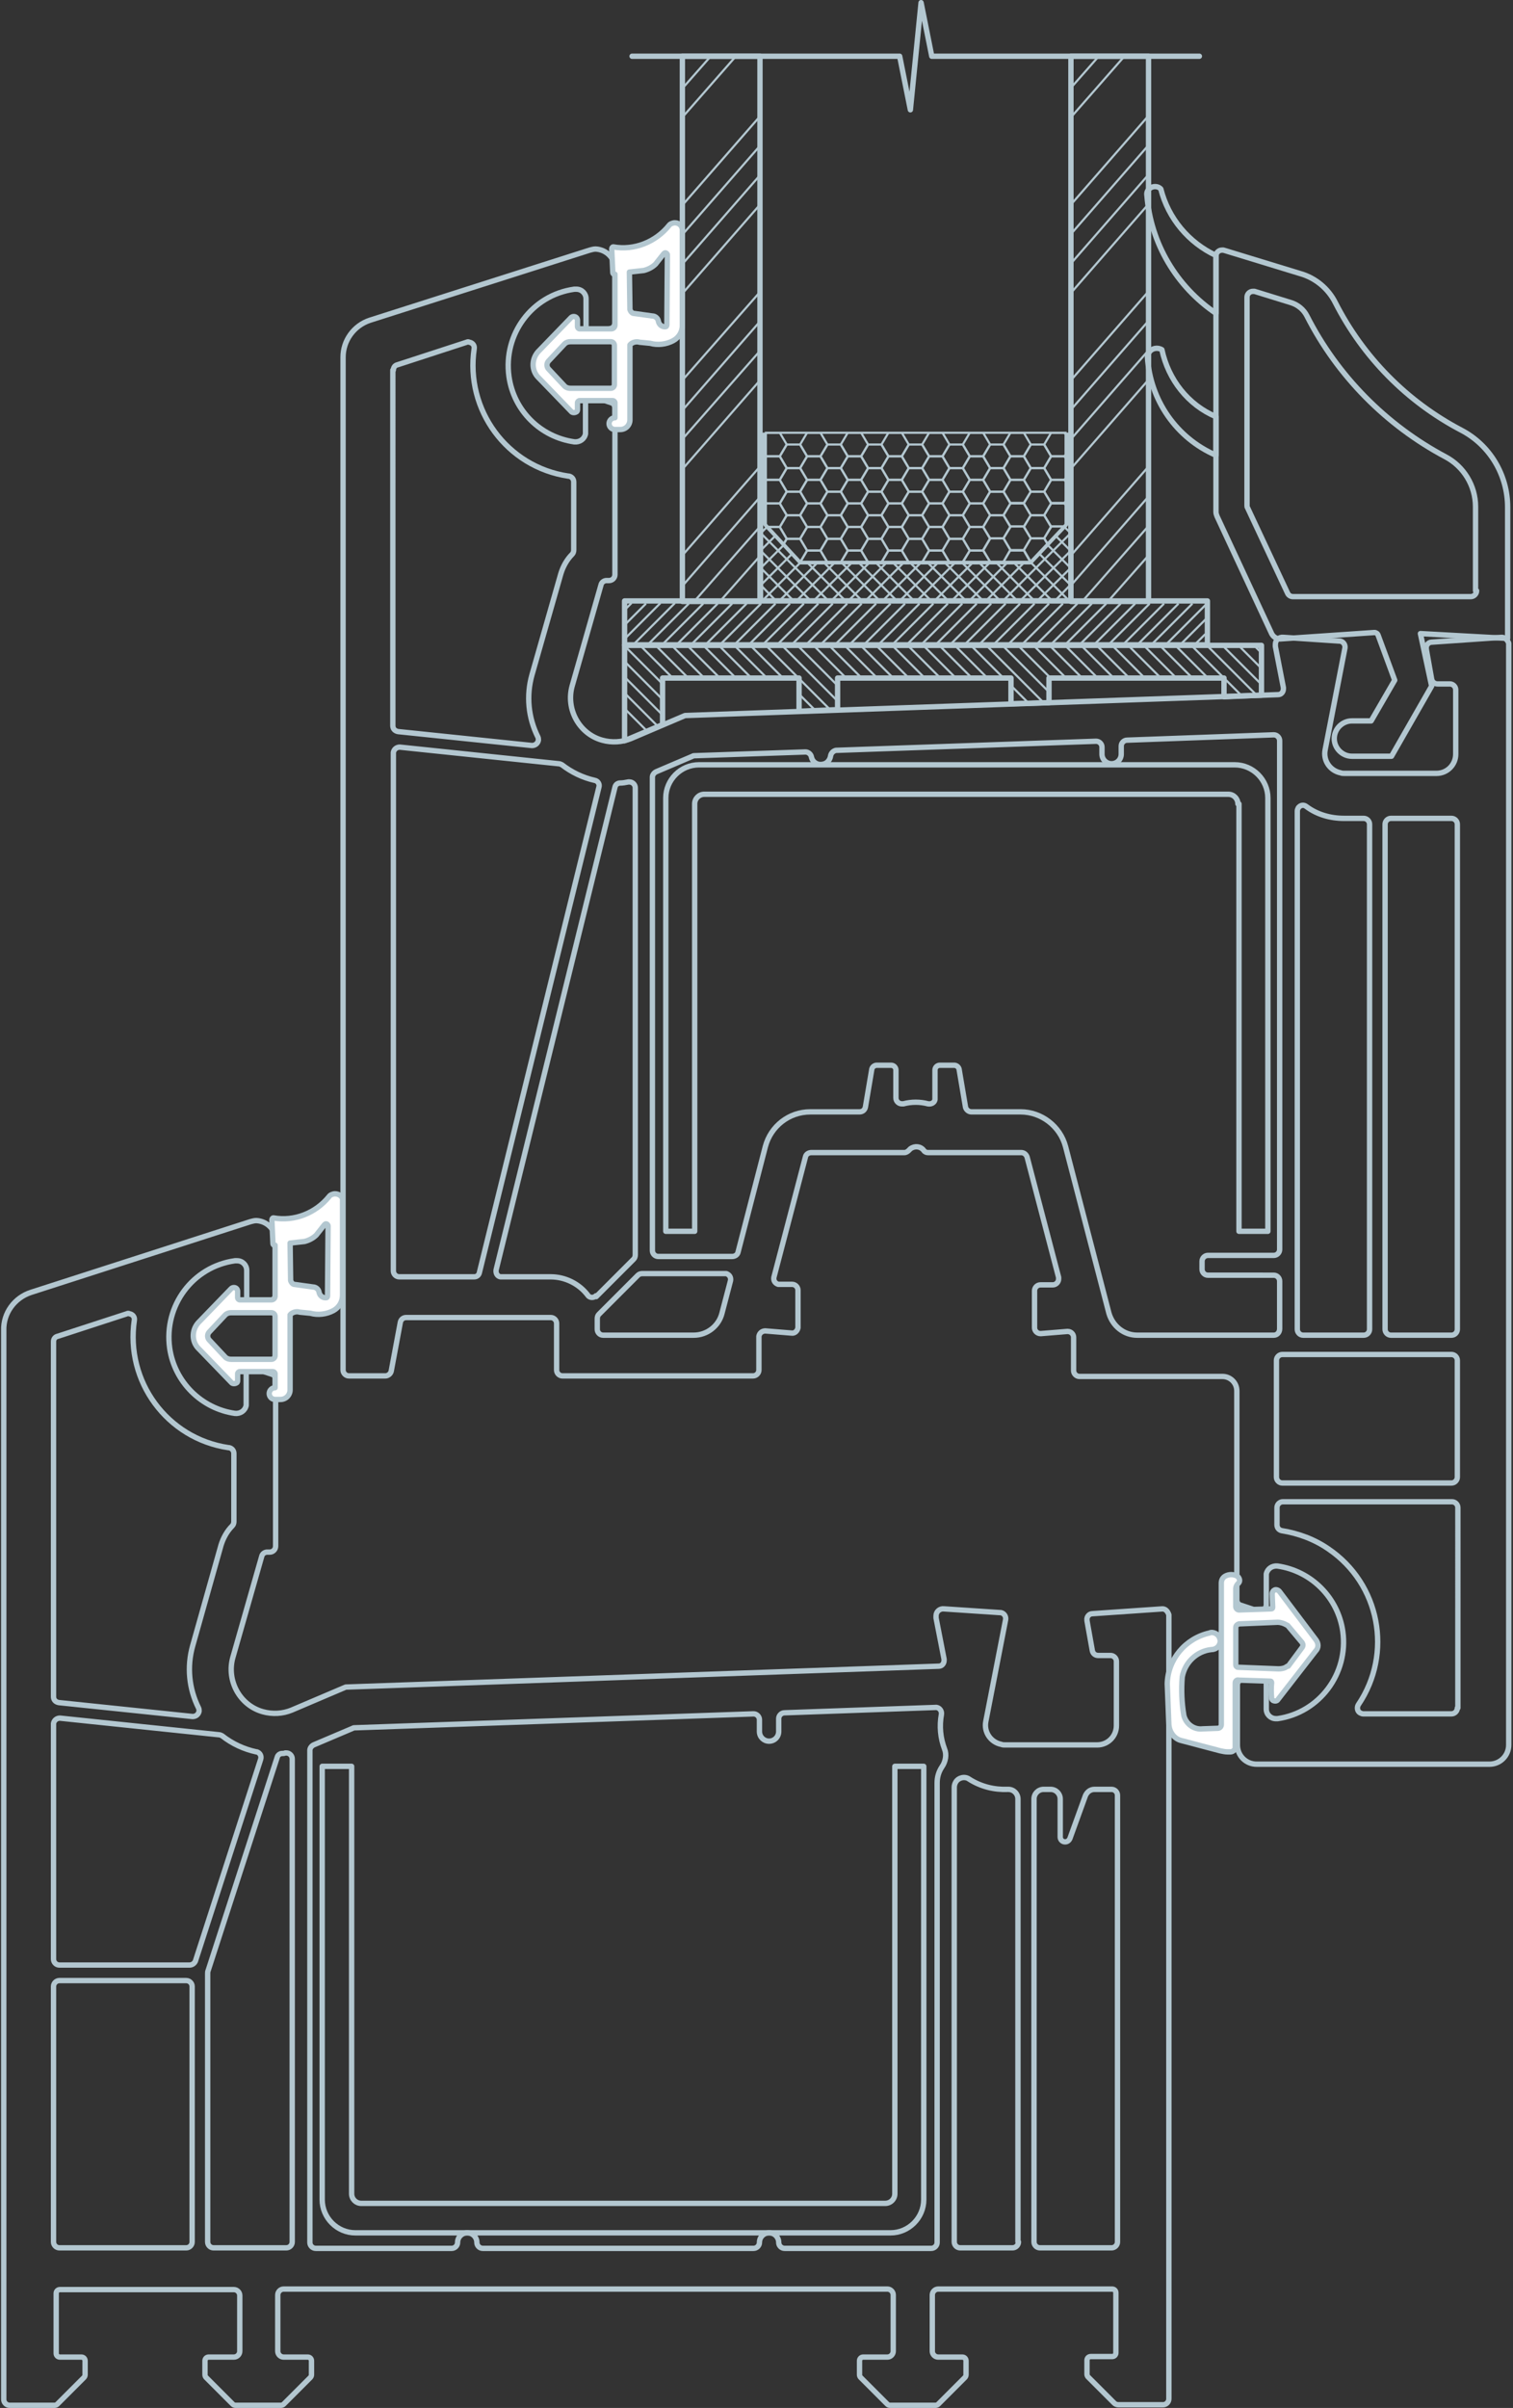 <?xml version="1.0" encoding="utf-8"?>
<!-- Generator: Adobe Illustrator 22.1.0, SVG Export Plug-In . SVG Version: 6.00 Build 0)  -->
<svg version="1.1" id="Layer_1" xmlns="http://www.w3.org/2000/svg" xmlns:xlink="http://www.w3.org/1999/xlink" x="0px" y="0px"
	 viewBox="0 0 282.7 449.6" style="enable-background:new 0 0 282.7 449.6;" xml:space="preserve">
<rect x="0" y="0" width="282.7" height="449.6" fill="#333333" stroke="none"/>
<style type="text/css">
	.st0{fill:none;stroke:#B3C7D0;stroke-width:0.4;stroke-miterlimit:10;}
	.st1{fill:none;stroke:#B3C7D0;stroke-linecap:round;stroke-linejoin:round;stroke-miterlimit:10;}
	.st2{fill:#FFFFFF;stroke:#B3C7D0;stroke-linecap:round;stroke-linejoin:round;stroke-miterlimit:10;}
	.st3{clip-path:url(#SVGID_2_);fill:none;stroke:#B3C7D0;stroke-width:0.4;stroke-miterlimit:10;}
	.st4{clip-path:url(#SVGID_4_);fill:none;stroke:#B3C7D0;stroke-width:0.4;stroke-miterlimit:10;}
	.st5{clip-path:url(#SVGID_6_);}
	.st6{clip-path:url(#SVGID_8_);}
	.st7{clip-path:url(#SVGID_8_);fill:none;stroke:#B3C7D0;stroke-linecap:round;stroke-linejoin:round;stroke-miterlimit:10;}
</style>
<path class="st0" d="M205.3,10.5l-5.2,5.9 M210.1,10.5l-10,11.4 M214.6,21.6l-14.5,16.6 M214.6,27.1l-14.5,16.6 M214.6,32.6
	l-14.5,16.6 M214.6,38.1l-14.5,16.6 M214.6,54.4L200.1,71 M214.6,59.9l-14.5,16.6 M214.6,65.4L200.1,82 M214.6,70.9l-14.5,16.6
	 M200.1,103.7l14.5-16.6 M214.6,92.7l-14.5,16.6 M214.6,98.2l-12.3,14 M214.6,103.7l-7.5,8.5"/>
<path class="st0" d="M132.8,10.5l-5.2,5.9 M137.5,10.5l-10,11.4 M142.1,21.6l-14.5,16.6 M142.1,27.1l-14.5,16.6 M142.1,32.6
	l-14.5,16.6 M142.1,38.1l-14.5,16.6 M142.1,54.4L127.5,71 M142.1,59.9l-14.5,16.6 M142.1,65.4L127.5,82 M142.1,70.9l-14.5,16.6
	 M127.5,103.7l14.5-16.6 M142.1,92.7l-14.5,16.6 M142.1,98.2l-12.3,14 M142.1,103.7l-7.5,8.5"/>
<g id="REGION_4_">
	<path class="st1" d="M231.3,150.1c0-1-0.8-1.8-1.8-1.8h-97.9c-1,0-1.8,0.8-1.8,1.8v79.8h-5.4V149c0-3.4,2.8-6.2,6.2-6.2h100.1
		c3.4,0,6.2,2.8,6.2,6.2v80.9h-5.4V150.1z"/>
</g>
<g id="REGION_3_">
	<path class="st1" d="M60.3,329.8h5.4v79.8c0,1,0.8,1.8,1.8,1.8h97.9c1,0,1.8-0.8,1.8-1.8v-79.8h5.4v80.9c0,3.4-2.8,6.2-6.2,6.2
		H66.4c-3.4,0-6.2-2.8-6.2-6.2V329.8z"/>
</g>
<path class="st1" d="M281.7,119.2V94.7c0-6-3.3-11.6-8.7-14.4c-10.1-5.3-18.3-13.6-23.5-23.8c-1.3-2.6-3.7-4.6-6.5-5.4l-14.4-4.4
	c-0.1,0-0.2,0-0.3,0c-0.6,0-1.1,0.5-1.1,1.1v47.8c0,0.3,0.1,0.5,0.2,0.8l10.2,21.9c0.3,0.6,0.9,1,1.6,1l17.6-1.2
	c0.3,0,0.6,0.2,0.7,0.5l3.1,8.4l-4.4,7.6h-3.6c-1.8,0-3.3,1.5-3.3,3.3c0,1.8,1.5,3.3,3.3,3.3h7.4l7.5-13.1l-2.1-9.8L281.7,119.2z
	 M275.9,110.3c0,0.6-0.5,1.1-1.1,1.1h-33.2c-0.4,0-0.8-0.2-1-0.6l-7.5-16c-0.1-0.1-0.1-0.3-0.1-0.5V55.5c0-0.6,0.5-1.1,1.1-1.1
	c0.1,0,0.2,0,0.3,0l6.8,2.1c1.3,0.4,2.4,1.3,3,2.5c5.7,11.2,14.8,20.4,25.9,26.3c3.4,1.8,5.6,5.4,5.6,9.3V110.3z"/>
<path class="st1" d="M280.6,119C280.6,119,280.6,119,280.6,119l-13.1,0.9c-0.6,0-1.1,0.6-1,1.2c0,0,0,0.1,0,0.1l1,5.6
	c0.1,0.5,0.5,0.9,1.1,0.9h2.3c0.6,0,1.1,0.5,1.1,1.1v12c0,2-1.6,3.6-3.6,3.6h-17.2c-0.2,0-0.5,0-0.7-0.1c-2-0.4-3.3-2.3-2.9-4.3
	l3.7-19c0.1-0.6-0.3-1.2-0.9-1.3c0,0-0.1,0-0.1,0l-10.5-0.7c-0.8-0.1-1.5,0.5-1.5,1.3c0,0.1,0,0.3,0,0.4l1.5,7.7c0,0.1,0,0.1,0,0.2
	c0,0.6-0.4,1.1-1,1.1l-110.8,3.9l-10.1,4.3c-1.7,0.7-3.6,0.8-5.4,0.3c-4.3-1.2-6.8-5.8-5.6-10.1l5.4-18.9c0.1-0.5,0.6-0.8,1-0.8h0.5
	c0.6,0,1.1-0.5,1.1-1.1V76.2c0-0.5-0.3-0.9-0.7-1l-3.3-1.1c-0.6-0.2-1.2,0.1-1.4,0.7c0,0.1-0.1,0.2-0.1,0.3v5.6c0,0.1,0,0.2,0,0.3
	c-0.2,1-1.1,1.6-2.1,1.5C101,81.6,96,76.7,95.1,70.3c-1.1-7.9,4.3-15.2,12.2-16.3c0.1,0,0.2,0,0.4,0c1,0,1.8,0.8,1.8,1.8v5.6
	c0,0.6,0.5,1.1,1.1,1.1c0.1,0,0.2,0,0.3-0.1l3.3-1.1c0.4-0.1,0.7-0.6,0.7-1V50.2c0-2-1.6-3.6-3.6-3.7c-0.4,0-0.7,0.1-1.1,0.2
	L69.1,59.8c-3,1-5,3.8-5,6.9v189.1c0,0.6,0.5,1.1,1.1,1.1H72c0.5,0,1-0.4,1.1-0.9l1.7-9.1c0.1-0.5,0.5-0.9,1.1-0.9h27
	c0.6,0,1.1,0.5,1.1,1.1v8.7c0,0.6,0.5,1.1,1.1,1.1h35.6c0.6,0,1.1-0.5,1.1-1.1v-6.2c0,0,0-0.1,0-0.1c0.1-0.6,0.6-1,1.2-1l4.9,0.4
	c0.6,0.1,1.1-0.4,1.2-1c0,0,0-0.1,0-0.1v-6.9c0-0.6-0.5-1.1-1.1-1.1h-2.3c-0.1,0-0.2,0-0.3,0c-0.6-0.2-0.9-0.7-0.8-1.3l5.9-22.5
	c0.1-0.5,0.6-0.8,1.1-0.8h17.4c0.3,0,0.6-0.2,0.8-0.4c0.1-0.1,0.2-0.2,0.3-0.3c0.8-0.6,1.9-0.5,2.5,0.3c0.2,0.3,0.5,0.4,0.8,0.4
	h17.4c0.5,0,0.9,0.3,1.1,0.8l5.9,22.5c0,0.1,0,0.2,0,0.3c0,0.6-0.5,1.1-1.1,1.1h-2.3c-0.6,0-1.1,0.5-1.1,1.1v6.9
	c0,0.6,0.5,1.1,1.1,1.1c0,0,0.1,0,0.1,0l4.9-0.4c0,0,0.1,0,0.1,0c0.6,0,1.1,0.5,1.1,1.1v6.2c0,0.6,0.5,1.1,1.1,1.1h26.7
	c1.5,0,2.7,1.2,2.7,2.7v39c0,0.5,0.3,0.9,0.7,1l3.3,1.1c0.6,0.2,1.2-0.1,1.4-0.7c0-0.1,0.1-0.2,0.1-0.3v-5.6c0-0.1,0-0.2,0-0.3
	c0.2-1,1.1-1.6,2.1-1.5c6.3,0.9,11.3,5.9,12.2,12.2c1.1,7.9-4.4,15.2-12.2,16.3c-0.1,0-0.2,0-0.3,0c-1,0-1.8-0.8-1.8-1.8v-5.6
	c0-0.6-0.5-1.1-1.1-1.1c-0.1,0-0.2,0-0.3,0.1l-3.3,1.1c-0.4,0.1-0.7,0.6-0.7,1v11.2c0,2,1.6,3.6,3.6,3.6h43.5c2,0,3.6-1.6,3.6-3.6
	V120.1C281.7,119.5,281.2,119,280.6,119z M242.4,151.4c0-0.2,0.1-0.4,0.2-0.6c0.4-0.5,1-0.6,1.5-0.2c2,1.5,4.5,2.2,7,2.2h3.7
	c0.6,0,1.1,0.5,1.1,1.1v94.3c0,0.6-0.5,1.1-1.1,1.1h-11.3c-0.6,0-1.1-0.5-1.1-1.1V151.4z M73.5,69.1c0-0.5,0.3-0.9,0.8-1l12.9-4.2
	c0.2-0.1,0.3-0.1,0.5,0c0.6,0.1,1,0.6,0.9,1.2c-1.7,11.4,6.1,22.1,17.6,23.8c0,0,0.1,0,0.1,0c0.5,0.1,0.9,0.5,0.9,1.1v12.7
	c0,0.3-0.1,0.6-0.3,0.8c-1,1-1.7,2.3-2.1,3.6L99.4,126c-1.1,3.9-0.7,8,1.1,11.6c0.1,0.2,0.1,0.4,0.1,0.6c-0.1,0.6-0.6,1-1.2,1
	l-25-2.6c-0.6-0.1-1-0.5-1-1.1V69.1z M88.6,238.4h-14c-0.6,0-1.1-0.5-1.1-1.1v-96.7c0,0,0-0.1,0-0.1c0.1-0.6,0.6-1,1.2-1l29.7,3.1
	c0.2,0,0.4,0.1,0.6,0.2c1.8,1.4,3.9,2.4,6.1,2.9c0.6,0.1,1,0.7,0.8,1.3l-22.3,90.5C89.5,238.1,89.1,238.4,88.6,238.4z M111.3,242
	c-0.5,0.4-1.2,0.3-1.5-0.2c-1.6-2.1-4.2-3.4-6.9-3.4h-9.1c-0.1,0-0.2,0-0.3,0c-0.6-0.1-0.9-0.7-0.8-1.3l22.2-90.1
	c0.1-0.5,0.5-0.8,1-0.8c0.5,0,1-0.1,1.5-0.2c0.1,0,0.1,0,0.2,0c0.6,0,1.1,0.5,1.1,1.1v87.2c0,0.3-0.1,0.6-0.3,0.8l-7,7
	C111.4,241.9,111.3,241.9,111.3,242z M134.9,245.2c-0.6,2.4-2.8,4.1-5.3,4.1h-16.9c-0.6,0-1.1-0.5-1.1-1.1v-2c0-0.3,0.1-0.6,0.3-0.8
	l7.3-7.3c0.2-0.2,0.5-0.3,0.8-0.3h15.4c0.1,0,0.2,0,0.3,0c0.6,0.2,0.9,0.7,0.8,1.3L134.9,245.2z M238,249.3h-25.5
	c-2.5,0-4.6-1.7-5.3-4.1l-8.1-31.1c-1-3.8-4.5-6.5-8.4-6.5h-9.2c-0.5,0-1-0.4-1.1-0.9l-1.2-7.1c-0.1-0.4-0.5-0.7-0.9-0.7h-2.7
	c-0.5,0-0.9,0.4-0.9,0.9v5.2c0,0.1,0,0.2,0,0.3c-0.1,0.6-0.7,0.9-1.3,0.8c-1.5-0.4-3.1-0.4-4.6,0c-0.1,0-0.2,0-0.3,0
	c-0.6,0-1.1-0.5-1.1-1.1v-5.2c0-0.5-0.4-0.9-0.9-0.9h-2.7c-0.4,0-0.8,0.3-0.9,0.7l-1.2,7.1c-0.1,0.5-0.5,0.9-1.1,0.9h-9.2
	c-4,0-7.4,2.7-8.4,6.5l-5.1,19.7c-0.1,0.5-0.6,0.8-1.1,0.8H123c-0.6,0-1.1-0.5-1.1-1.1v-88.4c0-0.4,0.3-0.8,0.7-1l6.8-2.9
	c0.1-0.1,0.3-0.1,0.4-0.1l20.7-0.7c0.5,0,1,0.4,1.1,0.9c0.2,1,1.1,1.6,2.1,1.4c0.8-0.1,1.4-0.8,1.5-1.6c0.1-0.5,0.5-0.9,1-1
	l48.6-1.7c0,0,0,0,0,0c0.6,0,1.1,0.5,1.1,1.1v1.3c0,1,0.8,1.8,1.8,1.8c1,0,1.8-0.8,1.8-1.8v-1.5c0-0.6,0.5-1.1,1.1-1.1l27.4-1
	c0,0,0,0,0,0c0.6,0,1.1,0.5,1.1,1.1v95c0,0.6-0.5,1.1-1.1,1.1h-12.3c-0.6,0-1.1,0.5-1.1,1.1v1.5c0,0.6,0.5,1.1,1.1,1.1H238
	c0.6,0,1.1,0.5,1.1,1.1v8.9C239.1,248.8,238.6,249.3,238,249.3z M272.3,318.9c0,0.6-0.5,1.1-1.1,1.1h-16.5c-0.2,0-0.4-0.1-0.6-0.2
	c-0.5-0.3-0.6-1-0.3-1.5c6.5-9.6,4-22.6-5.6-29.1c-2.6-1.8-5.6-2.9-8.7-3.4c-0.5-0.1-0.9-0.5-0.9-1.1v-3.2c0-0.6,0.5-1.1,1.1-1.1
	h31.6c0.6,0,1.1,0.5,1.1,1.1V318.9z M272.3,275.8c0,0.6-0.5,1.1-1.1,1.1h-31.6c-0.6,0-1.1-0.5-1.1-1.1V254c0-0.6,0.5-1.1,1.1-1.1
	h31.6c0.6,0,1.1,0.5,1.1,1.1V275.8z M272.3,248.2c0,0.6-0.5,1.1-1.1,1.1h-11.3c-0.6,0-1.1-0.5-1.1-1.1v-94.3c0-0.6,0.5-1.1,1.1-1.1
	h11.3c0.6,0,1.1,0.5,1.1,1.1V248.2z"/>
<path class="st1" d="M217.2,300.4C217.1,300.4,217.1,300.4,217.2,300.4l-13.1,0.9c-0.6,0-1.1,0.6-1,1.2c0,0,0,0.1,0,0.1l1,5.6
	c0.1,0.5,0.5,0.9,1.1,0.9h2.3c0.6,0,1.1,0.5,1.1,1.1v12c0,2-1.6,3.6-3.6,3.6h-17.2c-0.2,0-0.5,0-0.7-0.1c-2-0.4-3.3-2.3-2.9-4.3
	l3.7-19c0.1-0.6-0.3-1.2-0.9-1.3c0,0-0.1,0-0.1,0l-10.5-0.7c-0.8-0.1-1.5,0.5-1.5,1.3c0,0.1,0,0.3,0,0.4l1.5,7.7c0,0.1,0,0.1,0,0.2
	c0,0.6-0.4,1.1-1,1.1l-110.8,3.9l-10.1,4.3c-1.7,0.7-3.6,0.8-5.4,0.3c-4.3-1.2-6.8-5.8-5.6-10.1l5.4-18.9c0.1-0.5,0.6-0.8,1-0.8h0.5
	c0.6,0,1.1-0.5,1.1-1.1v-31.1c0-0.5-0.3-0.9-0.7-1l-3.3-1.1c-0.6-0.2-1.2,0.1-1.4,0.7c0,0.1-0.1,0.2-0.1,0.3v5.6c0,0.1,0,0.2,0,0.3
	c-0.2,1-1.1,1.6-2.1,1.5c-6.3-0.9-11.3-5.9-12.2-12.2c-1.1-7.9,4.3-15.2,12.2-16.3c0.1,0,0.2,0,0.4,0c1,0,1.8,0.8,1.8,1.8v5.6
	c0,0.6,0.5,1.1,1.1,1.1c0.1,0,0.2,0,0.3-0.1l3.3-1.1c0.4-0.1,0.7-0.6,0.7-1v-10.1c0-2-1.6-3.6-3.6-3.7c-0.4,0-0.7,0.1-1.1,0.2
	l-41,13.2c-3.1,1-5.2,3.9-5.1,7.1c0,0,0,0.1,0,0.1V448c0,0.6,0.5,1.1,1.1,1.1h8.4c0.2,0,0.4-0.1,0.5-0.2l5-5
	c0.1-0.1,0.2-0.3,0.2-0.5v-2.6c0-0.4-0.3-0.7-0.7-0.7h-4c-0.4,0-0.7-0.3-0.7-0.7v-11.2c0-0.4,0.3-0.7,0.7-0.7h32.5
	c0.6,0,1.1,0.5,1.1,1.1V439c0,0.6-0.5,1.1-1.1,1.1H39c-0.4,0-0.7,0.3-0.7,0.7v2.6c0,0.2,0.1,0.4,0.2,0.5l5,5
	c0.1,0.1,0.3,0.2,0.5,0.2h8.5c0.2,0,0.4-0.1,0.5-0.2l5-5c0.1-0.1,0.2-0.3,0.2-0.5v-2.6c0-0.4-0.3-0.7-0.7-0.7H53
	c-0.6,0-1.1-0.5-1.1-1.1v-10.5c0-0.6,0.5-1.1,1.1-1.1h112.8c0.6,0,1.1,0.5,1.1,1.1V439c0,0.6-0.5,1.1-1.1,1.1h-4.5
	c-0.4,0-0.7,0.3-0.7,0.7v2.6c0,0.2,0.1,0.4,0.2,0.5l5,5c0.1,0.1,0.3,0.2,0.5,0.2h8.5c0.2,0,0.4-0.1,0.5-0.2l5-5
	c0.1-0.1,0.2-0.3,0.2-0.5v-2.6c0-0.4-0.3-0.7-0.7-0.7h-4.5c-0.6,0-1.1-0.5-1.1-1.1v-10.5c0-0.6,0.5-1.1,1.1-1.1h32.5
	c0.4,0,0.7,0.3,0.7,0.7v11.2c0,0.4-0.3,0.7-0.7,0.7h-4c-0.4,0-0.7,0.3-0.7,0.7v2.6c0,0.2,0.1,0.4,0.2,0.5l4.9,4.9
	c0.2,0.2,0.5,0.3,0.8,0.3h8.3c0.6,0,1.1-0.5,1.1-1.1V301.5C218.2,300.9,217.8,300.4,217.2,300.4z M10,250.5c0-0.5,0.3-0.9,0.8-1
	l12.9-4.2c0.2-0.1,0.3-0.1,0.5,0c0.6,0.1,1,0.6,0.9,1.2c-1.7,11.4,6.1,22.1,17.6,23.8c0,0,0.1,0,0.1,0c0.5,0.1,0.9,0.5,0.9,1.1v12.7
	c0,0.3-0.1,0.6-0.3,0.8c-1,1-1.7,2.3-2.1,3.6L36,307.3c-1.1,3.9-0.7,8,1.1,11.6c0.1,0.2,0.1,0.4,0.1,0.6c-0.1,0.6-0.6,1-1.2,1
	l-25-2.6c-0.6-0.1-1-0.5-1-1.1V250.5z M35.9,418.6c0,0.6-0.5,1.1-1.1,1.1H11.1c-0.6,0-1.1-0.5-1.1-1.1v-47.7c0-0.6,0.5-1.1,1.1-1.1
	h23.7c0.6,0,1.1,0.5,1.1,1.1V418.6z M35.4,366.9H11.1c-0.6,0-1.1-0.5-1.1-1.1v-43.9c0,0,0-0.1,0-0.1c0.1-0.6,0.6-1,1.2-1l29.7,3.1
	c0.2,0,0.4,0.1,0.6,0.2c1.9,1.5,4.1,2.5,6.4,3c0,0,0.1,0,0.1,0c0.6,0.2,0.9,0.8,0.7,1.4l-12.2,37.7
	C36.3,366.6,35.9,366.9,35.4,366.9z M54.6,418.6c0,0.6-0.5,1.1-1.1,1.1H39.9c-0.6,0-1.1-0.5-1.1-1.1v-50.1c0-0.2,0-0.4,0.1-0.6
	l12.9-39.8c0.1-0.4,0.5-0.7,0.9-0.7c0.2,0,0.4,0,0.6-0.1c0.1,0,0.1,0,0.2,0c0.6,0,1.1,0.5,1.1,1.1V418.6z M176,329.9
	c-0.6,0.9-0.9,1.9-0.9,3v85.8c0,0.6-0.5,1.1-1.1,1.1h-27.4c-0.6,0-1.1-0.5-1.1-1.1c0-1-0.8-1.8-1.8-1.8c-1,0-1.8,0.8-1.8,1.8
	c0,0.6-0.5,1.1-1.1,1.1H90.2c-0.6,0-1.1-0.5-1.1-1.1c0-1-0.8-1.8-1.8-1.8c-1,0-1.8,0.8-1.8,1.8c0,0.6-0.5,1.1-1.1,1.1H59
	c-0.6,0-1.1-0.5-1.1-1.1v-91.9c0-0.4,0.3-0.8,0.7-1l7.3-3.1c0.1-0.1,0.3-0.1,0.4-0.1l74.5-2.6c0,0,0,0,0,0c0.6,0,1.1,0.5,1.1,1.1
	v2.2c0,1,0.8,1.8,1.8,1.8c1,0,1.8-0.8,1.8-1.8v-2.4c0-0.6,0.5-1.1,1.1-1.1l28.2-1c0.1,0,0.2,0,0.2,0c0.6,0.1,1,0.7,0.9,1.3
	c-0.4,2.2-0.2,4.4,0.6,6.5C176.9,327.6,176.7,328.9,176,329.9z M190.3,418.6c0,0.6-0.5,1.1-1.1,1.1h-9.8c-0.6,0-1.1-0.5-1.1-1.1
	v-84.9c0-0.3,0.1-0.7,0.3-1c0.5-0.8,1.7-1.1,2.5-0.5c2.2,1.4,4.7,2,7.2,1.9c0,0,0.1,0,0.1,0c1,0,1.8,0.8,1.8,1.8V418.6z
	 M208.8,418.6c0,0.6-0.5,1.1-1.1,1.1h-13.4c-0.6,0-1.1-0.5-1.1-1.1v-82.7c0-1,0.8-1.8,1.8-1.8h1.3c1,0,1.8,0.8,1.8,1.8v7.1
	c0,0.5,0.4,0.9,0.9,0.9c0.4,0,0.7-0.2,0.9-0.6l2.9-8c0.3-0.7,0.9-1.2,1.7-1.2h3.2c0.6,0,1.1,0.5,1.1,1.1V418.6z"/>
<path class="st2" d="M245.9,306.2l-6.8-9c-0.2-0.3-0.7-0.5-1-0.3c-0.2,0.1-0.4,0.4-0.4,0.7l0.1,2.5c0,0.2-0.1,0.3-0.3,0.3l-6,0.2
	c-0.3,0-0.6-0.3-0.6-0.6l0-3.4c0-0.3,0.2-0.7,0.4-0.9c0.4-0.3,0.4-0.8,0.1-1.2c-0.1-0.1-0.1-0.1-0.2-0.2c-0.7-0.4-1.6-0.4-2.3,0
	c-0.5,0.3-0.7,0.8-0.7,1.3v26.4c0,0.4-0.3,0.7-0.7,0.7l-2.8,0.1c-1.6,0.2-3.1-0.9-3.5-2.5c-0.4-2.4-0.5-4.8-0.3-7.2
	c0.5-2.7,2.7-4.8,5.4-5.1c0.9,0,1.6-0.6,1.7-1.5c0-0.9-0.6-1.6-1.5-1.7c-0.2,0-0.3,0-0.5,0.1c-4.5,1-7.8,4.9-7.9,9.5l0.3,7.6
	c0.1,1.4,1,2.7,2.4,3l7.2,1.9c0.5,0.1,0.9,0.2,1.4,0.2l0.5,0c0.4,0,0.8-0.3,0.9-0.7v-1.3v-10.5v-0.4c0-0.3,0.3-0.6,0.6-0.5l6,0.2
	c0.1,0,0.2,0.1,0.2,0.3c-0.1,0.9-0.1,1.9,0,2.8c0,0.4,0.3,0.6,0.7,0.6c0.2,0,0.4-0.1,0.5-0.3l7-9
	C246.4,307.7,246.4,306.9,245.9,306.2z M243.3,307.6l-2.6,3.5c-0.1,0-0.2,0-0.3,0.1c-0.4,0.3-1,0.4-1.5,0.4l-7.6-0.3
	c-0.2,0-0.4-0.2-0.4-0.5l0-6.9c0-0.4,0.3-0.6,0.6-0.7l7.2-0.3c0.6,0,1.2,0.2,1.7,0.5c0.1,0,0.1,0.1,0.2,0.1l2.7,3.2
	C243.5,307,243.5,307.3,243.3,307.6z"/>
<g id="REGION_2_">
	<path class="st1" d="M227.2,77.8v7.2c-7.4-3.2-12.3-10.3-12.8-18.3c0-0.3,0.1-0.6,0.3-0.9c0.5-0.8,1.6-1,2.4-0.5
		C218.3,70.9,222,75.6,227.2,77.8z"/>
</g>
<g id="REGION_1_">
	<path class="st1" d="M227.2,47.7v10.8c-7.4-5-12.2-13.1-12.9-22c-0.1-0.5,0.1-1,0.5-1.3c0.6-0.5,1.6-0.5,2.1,0.1
		C218.3,40.8,222.1,45.3,227.2,47.7z"/>
</g>
<path class="st2" d="M126.1,41.6c-0.4,0-0.9,0.2-1.1,0.5c-2.5,3.1-6.5,4.7-10.4,4c-0.2,0-0.3,0.2-0.3,0.4l0.2,4.4
	c0,0.2,0.2,0.4,0.4,0.3c0,0,0,0,0,0l0,3.6v5.9c0,0.4-0.3,0.7-0.7,0.7h-5.9c-0.2,0-0.4-0.2-0.4-0.4v-1.2c0-0.4-0.3-0.7-0.7-0.7
	c-0.2,0-0.4,0.1-0.5,0.2l-5.9,6.1c-1.5,1.4-1.6,3.7-0.2,5.1c0.1,0.1,0.1,0.1,0.2,0.2l5.9,6.1c0.2,0.3,0.7,0.3,1,0.1
	c0.2-0.1,0.2-0.3,0.2-0.5v-1.2c0-0.2,0.2-0.4,0.4-0.4h6.2c0.2,0,0.4,0.2,0.4,0.4V78c-0.6,0-1.1,0.5-1.1,1.1c0,0.6,0.5,1.1,1.1,1.1h1
	c1,0,1.8-0.8,1.8-1.8v-14c0.4-0.5,1.2-0.7,1.8-0.5l2,0.2c1.4,0.4,3,0.2,4.3-0.5c1.1-0.6,1.7-1.7,1.7-2.9l0-17.7
	C127.5,42.2,126.9,41.6,126.1,41.6z M114.8,71.8c0,0.4-0.3,0.7-0.7,0.7h-7.5c-0.4,0-0.8-0.1-1.1-0.4l-3-3.2c-0.4-0.4-0.4-1.1,0-1.5
	l3-3.2c0.3-0.3,0.7-0.4,1.1-0.4h7.5c0.4,0,0.7,0.3,0.7,0.7V71.8z M124.6,60.7c0,0.1-0.1,0.3-0.2,0.3c0,0,0,0,0,0
	c-0.7,0.1-1.3-0.4-1.4-1.1c-0.1-0.5-0.6-0.9-1.1-0.9l-3.6-0.5c-0.3-0.1-0.5-0.4-0.6-0.7l-0.1-7l2.7-0.3c0.8-0.2,1.6-0.6,2.2-1.2
	c0.5-0.6,1-1.3,1.5-1.9c0.1-0.1,0.2-0.2,0.3-0.2c0.2,0,0.4,0.2,0.4,0.4L124.6,60.7z"/>
<path class="st2" d="M62.6,222.9c-0.4,0-0.9,0.2-1.1,0.5c-2.5,3.1-6.5,4.7-10.4,4c-0.2,0-0.3,0.2-0.3,0.4l0.2,4.4
	c0,0.2,0.2,0.4,0.4,0.3c0,0,0,0,0,0l0,3.6v5.9c0,0.4-0.3,0.7-0.7,0.7h-5.9c-0.2,0-0.4-0.2-0.4-0.4v-1.2c0-0.4-0.3-0.7-0.7-0.7
	c-0.2,0-0.4,0.1-0.5,0.2l-5.9,6.1c-1.5,1.4-1.6,3.7-0.2,5.1c0.1,0.1,0.1,0.1,0.2,0.2l5.9,6.1c0.2,0.3,0.7,0.3,1,0.1
	c0.2-0.1,0.2-0.3,0.2-0.5v-1.2c0-0.2,0.2-0.4,0.4-0.4H51c0.2,0,0.4,0.2,0.4,0.4v2.6c-0.6,0-1.1,0.5-1.1,1.1c0,0.6,0.5,1.1,1.1,1.1h1
	c1,0,1.8-0.8,1.8-1.8v-14c0.4-0.5,1.2-0.7,1.8-0.5l2,0.2c1.4,0.4,3,0.2,4.3-0.5c1.1-0.6,1.7-1.7,1.7-2.9l0-17.7
	C64.1,223.5,63.4,222.9,62.6,222.9z M51.4,253.1c0,0.4-0.3,0.7-0.7,0.7h-7.5c-0.4,0-0.8-0.1-1.1-0.4l-3-3.2c-0.4-0.4-0.4-1.1,0-1.5
	l3-3.2c0.3-0.3,0.7-0.4,1.1-0.4h7.5c0.4,0,0.7,0.3,0.7,0.7V253.1z M61.2,242c0,0.1-0.1,0.3-0.2,0.3c0,0,0,0,0,0
	c-0.7,0.1-1.3-0.4-1.4-1.1c-0.1-0.5-0.6-0.9-1.1-0.9l-3.6-0.5c-0.3-0.1-0.5-0.4-0.6-0.7l-0.1-7l2.7-0.3c0.8-0.2,1.6-0.6,2.2-1.2
	c0.5-0.6,1-1.3,1.5-1.9c0.1-0.1,0.2-0.2,0.3-0.2c0.2,0,0.4,0.2,0.4,0.4L61.2,242z"/>
<g id="LWPOLYLINE_4_">
	<rect x="200.1" y="10.5" class="st1" width="14.5" height="101.8"/>
</g>
<g id="LWPOLYLINE_1_">
	<rect x="127.5" y="10.5" class="st1" width="14.5" height="101.8"/>
</g>
<g>
	<g>
		<defs>
			<rect id="SVGID_1_" x="116.7" y="112.2" width="108.9" height="8.2"/>
		</defs>
		<clipPath id="SVGID_2_">
			<use xlink:href="#SVGID_1_"  style="overflow:visible;"/>
		</clipPath>
		<path class="st3" d="M212.8,125.4l12.7-12.7 M215.5,125.4l9.8-9.8 M218.2,125.4l7-7 M220.9,125.4l4.4-4.4 M223.6,125.4l1.7-1.7
			 M210.1,125.4l12.7-12.7 M207.5,125.4l12.7-12.7 M204.8,125.4l12.7-12.7 M202.1,125.4l12.7-12.7 M199.4,125.4l12.7-12.7
			 M196.7,125.4l12.7-12.7 M194,125.4l12.7-12.7 M191.3,125.4l12.7-12.7 M188.6,125.4l12.7-12.7 M185.9,125.4l12.7-12.7
			 M183.3,125.4l12.7-12.7 M180.6,125.4l12.7-12.7 M177.9,125.4l12.7-12.7 M175.2,125.4l12.7-12.7 M172.5,125.4l12.7-12.7
			 M169.8,125.4l12.7-12.7 M167.1,125.4l12.7-12.7 M164.4,125.4l12.7-12.7 M161.7,125.4l12.7-12.7 M159.1,125.4l12.7-12.7
			 M156.4,125.4l12.7-12.7 M153.7,125.4l12.7-12.7 M151,125.4l12.7-12.7 M148.3,125.4l12.7-12.7 M145.6,125.4l12.7-12.7
			 M142.9,125.4l12.7-12.7 M140.2,125.4l12.7-12.7 M137.5,125.4l12.7-12.7 M134.9,125.4l12.7-12.7 M132.2,125.4l12.7-12.7
			 M129.5,125.4l12.7-12.7 M126.8,125.4l12.7-12.7 M124.1,125.4l12.7-12.7 M121.4,125.4l12.7-12.7 M118.7,125.4l12.7-12.7
			 M116.7,124.7l12-12 M116.7,122l9.4-9.4 M116.7,119.3l6.7-6.7 M116.7,116.7l4-4 M116.7,113.9l1.3-1.3"/>
	</g>
	<rect x="116.7" y="112.2" class="st1" width="108.9" height="8.2"/>
</g>
<g>
	<defs>
		<polygon id="SVGID_3_" points="116.7,138.3 123.8,135.3 123.8,126.6 149.3,126.6 149.3,132.8 156.5,132.5 156.5,126.6 
			188.9,126.6 188.9,131.4 196,131.2 196,126.6 228.7,126.6 228.7,130.1 235.7,129.8 235.7,120.5 116.7,120.5 		"/>
	</defs>
	<clipPath id="SVGID_4_">
		<use xlink:href="#SVGID_3_"  style="overflow:visible;"/>
	</clipPath>
	<path class="st4" d="M116.6,120.5l13.9,13.9 M116.9,123.7l10.7,10.7 M116.9,126.6l7.7,7.7 M116.9,129.6l6.1,6.1 M116.9,132.5l4,4
		 M119.6,120.5l13.9,13.9 M122.5,120.5l13.9,13.9 M125.5,120.5l13.9,13.9 M128.4,120.5l13.9,13.9 M131.4,120.5l13.9,13.9
		 M134.3,120.5l13.9,13.9 M137.2,120.5l13.9,13.9 M140.2,120.5l13.9,13.9 M143.1,120.5l13.9,13.9 M146.1,120.5l13.9,13.9 M149,120.5
		l13.9,13.9 M152,120.5l13.9,13.9 M154.9,120.5l13.9,13.9 M157.8,120.5l13.9,13.9 M160.8,120.5l13.9,13.9 M163.7,120.5l13.9,13.9
		 M166.7,120.5l13.9,13.9 M169.6,120.5l13.9,13.9 M172.5,120.5l13.9,13.9 M175.5,120.5l13.9,13.9 M178.4,120.5l13.9,13.9
		 M181.4,120.5l13.9,13.9 M184.3,120.5l13.9,13.9 M187.3,120.5l13.9,13.9 M190.2,120.5l13.9,13.9 M193.1,120.5l13.9,13.9
		 M196.1,120.5l13.9,13.9 M199,120.5l13.9,13.9 M202,120.5l13.9,13.9 M204.9,120.5l13.9,13.9 M207.8,120.5l13.9,13.9 M210.8,120.5
		l13.9,13.9 M213.7,120.5l13.9,13.9 M216.7,120.5l13.9,13.9 M219.6,120.5l13.9,13.9 M222.6,120.5l13.1,13.1 M225.5,120.5l10.2,10.2
		 M228.4,120.5l7.3,7.3 M231.4,120.5l4.4,4.4 M234.3,120.5l1.4,1.4"/>
</g>
<polygon class="st1" points="116.7,138.3 123.8,135.3 123.8,126.6 149.3,126.6 149.3,132.8 156.5,132.5 156.5,126.6 188.9,126.6 
	188.9,131.4 196,131.2 196,126.6 228.7,126.6 228.7,130.1 235.7,129.8 235.7,120.5 116.7,120.5 "/>
<g>
	<defs>
		<polygon id="SVGID_5_" points="199.1,97.9 192.5,104.9 149.6,104.9 143.1,97.9 143.1,80.8 199.1,80.8 		"/>
	</defs>
	<clipPath id="SVGID_6_">
		<use xlink:href="#SVGID_5_"  style="overflow:visible;"/>
	</clipPath>
	<g class="st5">
		<polygon class="st0" points="153.3,85.2 150.8,85.2 149.5,87.4 150.8,89.6 153.3,89.6 154.6,87.4 		"/>
		<polygon class="st0" points="145.7,85.2 143.2,85.2 141.9,87.4 143.2,89.6 145.7,89.6 147,87.4 		"/>
		<polygon class="st0" points="153.3,89.6 150.8,89.6 149.5,91.8 150.8,94 153.3,94 154.6,91.8 		"/>
		<polygon class="st0" points="145.7,89.6 143.2,89.6 141.9,91.8 143.2,94 145.7,94 147,91.8 		"/>
		<polygon class="st0" points="157.1,87.4 154.6,87.4 153.3,89.6 154.6,91.8 157.1,91.8 158.4,89.6 		"/>
		<polygon class="st0" points="149.5,87.4 147,87.4 145.7,89.6 147,91.8 149.5,91.8 150.8,89.6 		"/>
		<polygon class="st0" points="153.3,94 150.8,94 149.5,96.2 150.8,98.4 153.3,98.4 154.6,96.2 		"/>
		<polygon class="st0" points="145.7,94 143.2,94 141.9,96.2 143.2,98.4 145.7,98.4 147,96.2 		"/>
		<polygon class="st0" points="157.1,91.8 154.6,91.8 153.3,94 154.6,96.2 157.1,96.2 158.4,94 		"/>
		<polygon class="st0" points="149.5,91.8 147,91.8 145.7,94 147,96.2 149.5,96.2 150.8,94 		"/>
		<polygon class="st0" points="160.9,89.6 158.4,89.6 157.1,91.8 158.4,94 160.9,94 162.2,91.8 		"/>
		<polygon class="st0" points="153.3,98.4 150.8,98.4 149.5,100.6 150.8,102.8 153.3,102.8 154.6,100.6 		"/>
		<polygon class="st0" points="145.7,98.4 143.2,98.4 141.9,100.6 143.2,102.8 145.7,102.8 147,100.6 		"/>
		<polygon class="st0" points="157.1,96.2 154.6,96.2 153.3,98.4 154.6,100.6 157.1,100.6 158.4,98.4 		"/>
		<polygon class="st0" points="149.5,96.2 147,96.2 145.7,98.4 147,100.6 149.5,100.6 150.8,98.4 		"/>
		<polygon class="st0" points="160.9,94 158.4,94 157.1,96.2 158.4,98.4 160.9,98.4 162.2,96.2 		"/>
		<polygon class="st0" points="164.7,91.8 162.2,91.8 160.9,94 162.2,96.2 164.7,96.2 166,94 		"/>
		<polygon class="st0" points="157.1,100.6 154.6,100.6 153.3,102.8 154.6,105 157.1,105 158.4,102.8 		"/>
		<polygon class="st0" points="149.5,100.6 147,100.6 145.7,102.8 147,105 149.5,105 150.8,102.8 		"/>
		<polygon class="st0" points="160.9,98.4 158.4,98.4 157.1,100.6 158.4,102.8 160.9,102.8 162.2,100.6 		"/>
		<polygon class="st0" points="164.7,96.2 162.2,96.2 160.9,98.4 162.2,100.6 164.7,100.6 166,98.4 		"/>
		<polygon class="st0" points="168.5,94 166,94 164.7,96.2 166,98.4 168.5,98.4 169.8,96.2 		"/>
		<polygon class="st0" points="160.9,102.8 158.4,102.8 157.1,105 158.4,107.1 160.9,107.1 162.2,105 		"/>
		<polygon class="st0" points="153.3,102.8 150.8,102.8 149.5,105 150.8,107.1 153.3,107.1 154.6,105 		"/>
		<polygon class="st0" points="164.7,100.6 162.2,100.6 160.9,102.8 162.2,105 164.7,105 166,102.8 		"/>
		<polygon class="st0" points="168.5,98.4 166,98.4 164.7,100.6 166,102.8 168.5,102.8 169.8,100.6 		"/>
		<polygon class="st0" points="172.3,96.2 169.8,96.2 168.5,98.4 169.8,100.6 172.3,100.6 173.6,98.4 		"/>
		<polygon class="st0" points="172.3,100.6 169.8,100.6 168.5,102.8 169.8,105 172.3,105 173.6,102.8 		"/>
		<polygon class="st0" points="176.1,98.4 173.6,98.4 172.3,100.6 173.6,102.8 176.1,102.8 177.4,100.6 		"/>
		<polygon class="st0" points="168.5,102.8 166,102.8 164.7,105 166,107.1 168.5,107.1 169.8,105 		"/>
		<polygon class="st0" points="176.1,102.8 173.6,102.8 172.3,105 173.6,107.1 176.1,107.1 177.4,105 		"/>
		<polygon class="st0" points="179.9,100.6 177.4,100.6 176.1,102.8 177.4,105 179.9,105 181.2,102.8 		"/>
		<polygon class="st0" points="157.1,83 154.6,83 153.3,85.2 154.6,87.4 157.1,87.4 158.4,85.2 		"/>
		<polygon class="st0" points="149.5,83 147,83 145.7,85.2 147,87.4 149.5,87.4 150.8,85.2 		"/>
		<polygon class="st0" points="160.9,85.2 158.4,85.2 157.1,87.4 158.4,89.6 160.9,89.6 162.2,87.4 		"/>
		<polygon class="st0" points="164.7,87.4 162.2,87.4 160.9,89.6 162.2,91.8 164.7,91.8 166,89.6 		"/>
		<polygon class="st0" points="168.5,89.6 166,89.6 164.7,91.8 166,94 168.5,94 169.8,91.8 		"/>
		<polygon class="st0" points="172.3,91.8 169.8,91.8 168.5,94 169.8,96.2 172.3,96.2 173.6,94 		"/>
		<polygon class="st0" points="176.1,94 173.6,94 172.3,96.2 173.6,98.4 176.1,98.4 177.4,96.2 		"/>
		<polygon class="st0" points="179.9,96.2 177.4,96.2 176.1,98.4 177.4,100.6 179.9,100.6 181.2,98.4 		"/>
		<polygon class="st0" points="183.7,98.4 181.2,98.4 179.9,100.6 181.2,102.8 183.7,102.8 185,100.6 		"/>
		<polygon class="st0" points="183.7,102.8 181.2,102.8 179.9,104.9 181.2,107.1 183.7,107.1 185,104.9 		"/>
		<polygon class="st0" points="160.9,80.8 158.4,80.8 157.1,83 158.4,85.2 160.9,85.2 162.2,83 		"/>
		<polygon class="st0" points="153.3,80.8 150.8,80.8 149.5,83 150.8,85.2 153.3,85.2 154.6,83 		"/>
		<polygon class="st0" points="145.7,80.8 143.2,80.8 141.9,83 143.2,85.2 145.7,85.2 147,83 		"/>
		<polygon class="st0" points="164.7,83 162.2,83 160.9,85.2 162.2,87.4 164.7,87.4 166,85.2 		"/>
		<polygon class="st0" points="168.5,85.2 166,85.2 164.7,87.4 166,89.6 168.5,89.6 169.8,87.4 		"/>
		<polygon class="st0" points="172.3,87.4 169.8,87.4 168.5,89.6 169.8,91.8 172.3,91.8 173.6,89.6 		"/>
		<polygon class="st0" points="176.1,89.6 173.6,89.6 172.3,91.8 173.6,94 176.1,94 177.4,91.8 		"/>
		<polygon class="st0" points="179.9,91.8 177.4,91.8 176.1,94 177.4,96.2 179.9,96.2 181.2,94 		"/>
		<polygon class="st0" points="183.7,94 181.2,94 179.9,96.2 181.2,98.4 183.7,98.4 185,96.2 		"/>
		<polygon class="st0" points="187.5,96.2 185,96.2 183.7,98.4 185,100.5 187.5,100.5 188.8,98.4 		"/>
		<polygon class="st0" points="187.5,100.5 185,100.5 183.7,102.7 185,104.9 187.5,104.9 188.8,102.7 		"/>
		<polygon class="st0" points="168.5,80.8 166,80.8 164.7,83 166,85.2 168.5,85.2 169.8,83 		"/>
		<polygon class="st0" points="172.3,83 169.8,83 168.5,85.2 169.8,87.4 172.3,87.4 173.6,85.2 		"/>
		<polygon class="st0" points="176.1,85.2 173.6,85.2 172.3,87.4 173.6,89.6 176.1,89.6 177.4,87.4 		"/>
		<polygon class="st0" points="179.9,87.4 177.4,87.4 176.1,89.6 177.4,91.8 179.9,91.8 181.2,89.6 		"/>
		<polygon class="st0" points="183.7,89.6 181.2,89.6 179.9,91.8 181.2,94 183.7,94 185,91.8 		"/>
		<polygon class="st0" points="187.5,91.8 185,91.8 183.7,94 185,96.2 187.5,96.2 188.8,94 		"/>
		<polygon class="st0" points="191.3,94 188.8,94 187.5,96.2 188.8,98.3 191.3,98.3 192.6,96.2 		"/>
		<polygon class="st0" points="191.3,98.3 188.8,98.3 187.5,100.5 188.8,102.7 191.3,102.7 192.6,100.5 		"/>
		<polygon class="st0" points="176.1,80.8 173.6,80.8 172.3,83 173.6,85.2 176.1,85.2 177.4,83 		"/>
		<polygon class="st0" points="179.9,83 177.4,83 176.1,85.2 177.4,87.4 179.9,87.4 181.2,85.2 		"/>
		<polygon class="st0" points="183.7,85.2 181.2,85.2 179.9,87.4 181.2,89.6 183.7,89.6 185,87.4 		"/>
		<polygon class="st0" points="187.5,87.4 185,87.4 183.7,89.6 185,91.8 187.5,91.8 188.8,89.6 		"/>
		<polygon class="st0" points="191.3,89.6 188.8,89.6 187.5,91.8 188.8,93.9 191.3,93.9 192.6,91.8 		"/>
		<polygon class="st0" points="183.7,80.8 181.2,80.8 179.9,83 181.2,85.2 183.7,85.2 185,83 		"/>
		<polygon class="st0" points="191.3,102.8 188.7,102.8 187.5,104.9 188.7,107.1 191.3,107.1 192.5,104.9 		"/>
		<polygon class="st0" points="191.3,80.8 188.8,80.8 187.5,83 188.8,85.2 191.3,85.2 192.6,83 		"/>
		<polygon class="st0" points="198.9,80.8 196.4,80.8 195.1,83 196.4,85.2 198.9,85.2 200.2,83 		"/>
		<polygon class="st0" points="187.5,83 185,83 183.7,85.2 185,87.4 187.5,87.4 188.8,85.2 		"/>
		<polygon class="st0" points="191.3,85.2 188.8,85.2 187.5,87.4 188.8,89.6 191.3,89.6 192.6,87.4 		"/>
		<polygon class="st0" points="195.1,96.2 192.6,96.2 191.3,98.4 192.6,100.5 195.1,100.5 196.4,98.4 		"/>
		<polygon class="st0" points="195.1,100.5 192.6,100.5 191.3,102.7 192.6,104.9 195.1,104.9 196.4,102.7 		"/>
		<polygon class="st0" points="195.1,91.8 192.6,91.8 191.3,94 192.6,96.2 195.1,96.2 196.4,94 		"/>
		<polygon class="st0" points="198.9,94 196.4,94 195.1,96.2 196.4,98.3 198.9,98.3 200.2,96.2 		"/>
		<polygon class="st0" points="198.9,98.3 196.4,98.3 195.1,100.5 196.4,102.7 198.9,102.7 200.2,100.5 		"/>
		<polygon class="st0" points="195.1,87.4 192.6,87.4 191.3,89.6 192.6,91.8 195.1,91.8 196.4,89.6 		"/>
		<polygon class="st0" points="198.9,89.6 196.4,89.6 195.1,91.8 196.4,93.9 198.9,93.9 200.2,91.8 		"/>
		<polygon class="st0" points="195.1,83 192.6,83 191.3,85.2 192.6,87.4 195.1,87.4 196.4,85.2 		"/>
		<polygon class="st0" points="198.9,85.2 196.4,85.2 195.1,87.4 196.4,89.6 198.9,89.6 200.2,87.4 		"/>
	</g>
</g>
<polygon class="st0" points="199.1,97.9 192.5,104.9 149.6,104.9 143.1,97.9 143.1,80.8 199.1,80.8 "/>
<g>
	<defs>
		<polygon id="SVGID_7_" points="199.1,80.8 199.1,97.9 192.5,104.9 149.6,104.9 143.1,97.9 143.1,80.8 142.1,80.8 142.1,112.2 
			200.1,112.2 200.1,80.8 		"/>
	</defs>
	<clipPath id="SVGID_8_">
		<use xlink:href="#SVGID_7_"  style="overflow:visible;"/>
	</clipPath>
	<g class="st6">
		<line class="st0" x1="187.4" y1="112.2" x2="200.1" y2="99.5"/>
		<line class="st0" x1="184.2" y1="112.2" x2="200.1" y2="96.3"/>
		<line class="st0" x1="181" y1="112.3" x2="200.1" y2="93.1"/>
		<line class="st0" x1="177.8" y1="112.2" x2="200.1" y2="89.9"/>
		<line class="st0" x1="174.6" y1="112.2" x2="200.1" y2="86.7"/>
		<line class="st0" x1="171.3" y1="112.2" x2="200.1" y2="83.5"/>
		<line class="st0" x1="168.1" y1="112.2" x2="199.6" y2="80.8"/>
		<line class="st0" x1="164.9" y1="112.2" x2="196.4" y2="80.8"/>
		<line class="st0" x1="161.7" y1="112.2" x2="193.1" y2="80.8"/>
		<line class="st0" x1="158.5" y1="112.2" x2="189.9" y2="80.8"/>
		<line class="st0" x1="155.3" y1="112.2" x2="186.7" y2="80.8"/>
		<line class="st0" x1="152" y1="112.2" x2="183.5" y2="80.8"/>
		<line class="st0" x1="148.8" y1="112.2" x2="180.3" y2="80.8"/>
		<line class="st0" x1="145.6" y1="112.2" x2="177" y2="80.8"/>
		<line class="st0" x1="142.4" y1="112.2" x2="173.8" y2="80.8"/>
		<line class="st0" x1="142.1" y1="109.3" x2="170.6" y2="80.8"/>
		<line class="st0" x1="142.1" y1="106.1" x2="167.4" y2="80.8"/>
		<line class="st0" x1="142" y1="102.9" x2="164.2" y2="80.8"/>
		<line class="st0" x1="142.1" y1="99.6" x2="160.9" y2="80.8"/>
		<line class="st0" x1="142.1" y1="96.4" x2="157.7" y2="80.8"/>
		<line class="st0" x1="142" y1="93.2" x2="154.5" y2="80.8"/>
		<line class="st0" x1="142.1" y1="90" x2="151.3" y2="80.8"/>
		<line class="st0" x1="142.1" y1="86.8" x2="148.1" y2="80.8"/>
		<line class="st0" x1="142.1" y1="83.6" x2="144.8" y2="80.8"/>
		<line class="st0" x1="190.6" y1="112.2" x2="200.1" y2="102.8"/>
		<line class="st0" x1="193.8" y1="112.2" x2="200.1" y2="106"/>
		<line class="st0" x1="197" y1="112.3" x2="200.1" y2="109.1"/>
		<line class="st0" x1="142.1" y1="99.5" x2="154.8" y2="112.2"/>
		<line class="st0" x1="142.1" y1="96.3" x2="158" y2="112.2"/>
		<line class="st0" x1="142" y1="93.1" x2="161.2" y2="112.3"/>
		<line class="st0" x1="142.1" y1="89.9" x2="164.4" y2="112.2"/>
		<line class="st0" x1="142.1" y1="86.7" x2="167.6" y2="112.2"/>
		<line class="st0" x1="142.1" y1="83.5" x2="170.8" y2="112.2"/>
		<line class="st0" x1="142.6" y1="80.8" x2="174" y2="112.2"/>
		<line class="st0" x1="145.8" y1="80.8" x2="177.2" y2="112.2"/>
		<line class="st0" x1="149" y1="80.8" x2="180.5" y2="112.2"/>
		<line class="st0" x1="152.2" y1="80.8" x2="183.7" y2="112.2"/>
		<line class="st0" x1="155.5" y1="80.8" x2="186.9" y2="112.2"/>
		<line class="st0" x1="158.7" y1="80.8" x2="190.1" y2="112.2"/>
		<line class="st0" x1="161.9" y1="80.8" x2="193.3" y2="112.2"/>
		<line class="st0" x1="165.1" y1="80.8" x2="196.6" y2="112.2"/>
		<line class="st0" x1="168.3" y1="80.8" x2="199.8" y2="112.2"/>
		<line class="st0" x1="171.6" y1="80.8" x2="200.1" y2="109.3"/>
		<line class="st0" x1="174.8" y1="80.8" x2="200.1" y2="106.1"/>
		<line class="st0" x1="178" y1="80.8" x2="200.1" y2="102.9"/>
		<line class="st0" x1="181.2" y1="80.8" x2="200.1" y2="99.6"/>
		<line class="st0" x1="184.4" y1="80.8" x2="200.1" y2="96.4"/>
		<line class="st0" x1="187.7" y1="80.8" x2="200.1" y2="93.2"/>
		<line class="st0" x1="190.9" y1="80.8" x2="200.1" y2="90"/>
		<line class="st0" x1="194.1" y1="80.8" x2="200.1" y2="86.8"/>
		<line class="st0" x1="197.3" y1="80.8" x2="200.1" y2="83.6"/>
		<line class="st0" x1="142.1" y1="102.8" x2="151.5" y2="112.2"/>
		<line class="st0" x1="142.1" y1="106" x2="148.3" y2="112.2"/>
		<line class="st0" x1="142" y1="109.1" x2="145.1" y2="112.3"/>
	</g>
	<polygon class="st7" points="199.1,80.8 199.1,97.9 192.5,104.9 149.6,104.9 143.1,97.9 143.1,80.8 142.1,80.8 142.1,112.2 
		200.1,112.2 200.1,80.8 	"/>
</g>
<polyline class="st1" points="118.1,10.5 168.1,10.5 170.1,20.5 172.1,0.5 174.1,10.5 224.1,10.5 "/>
</svg>
